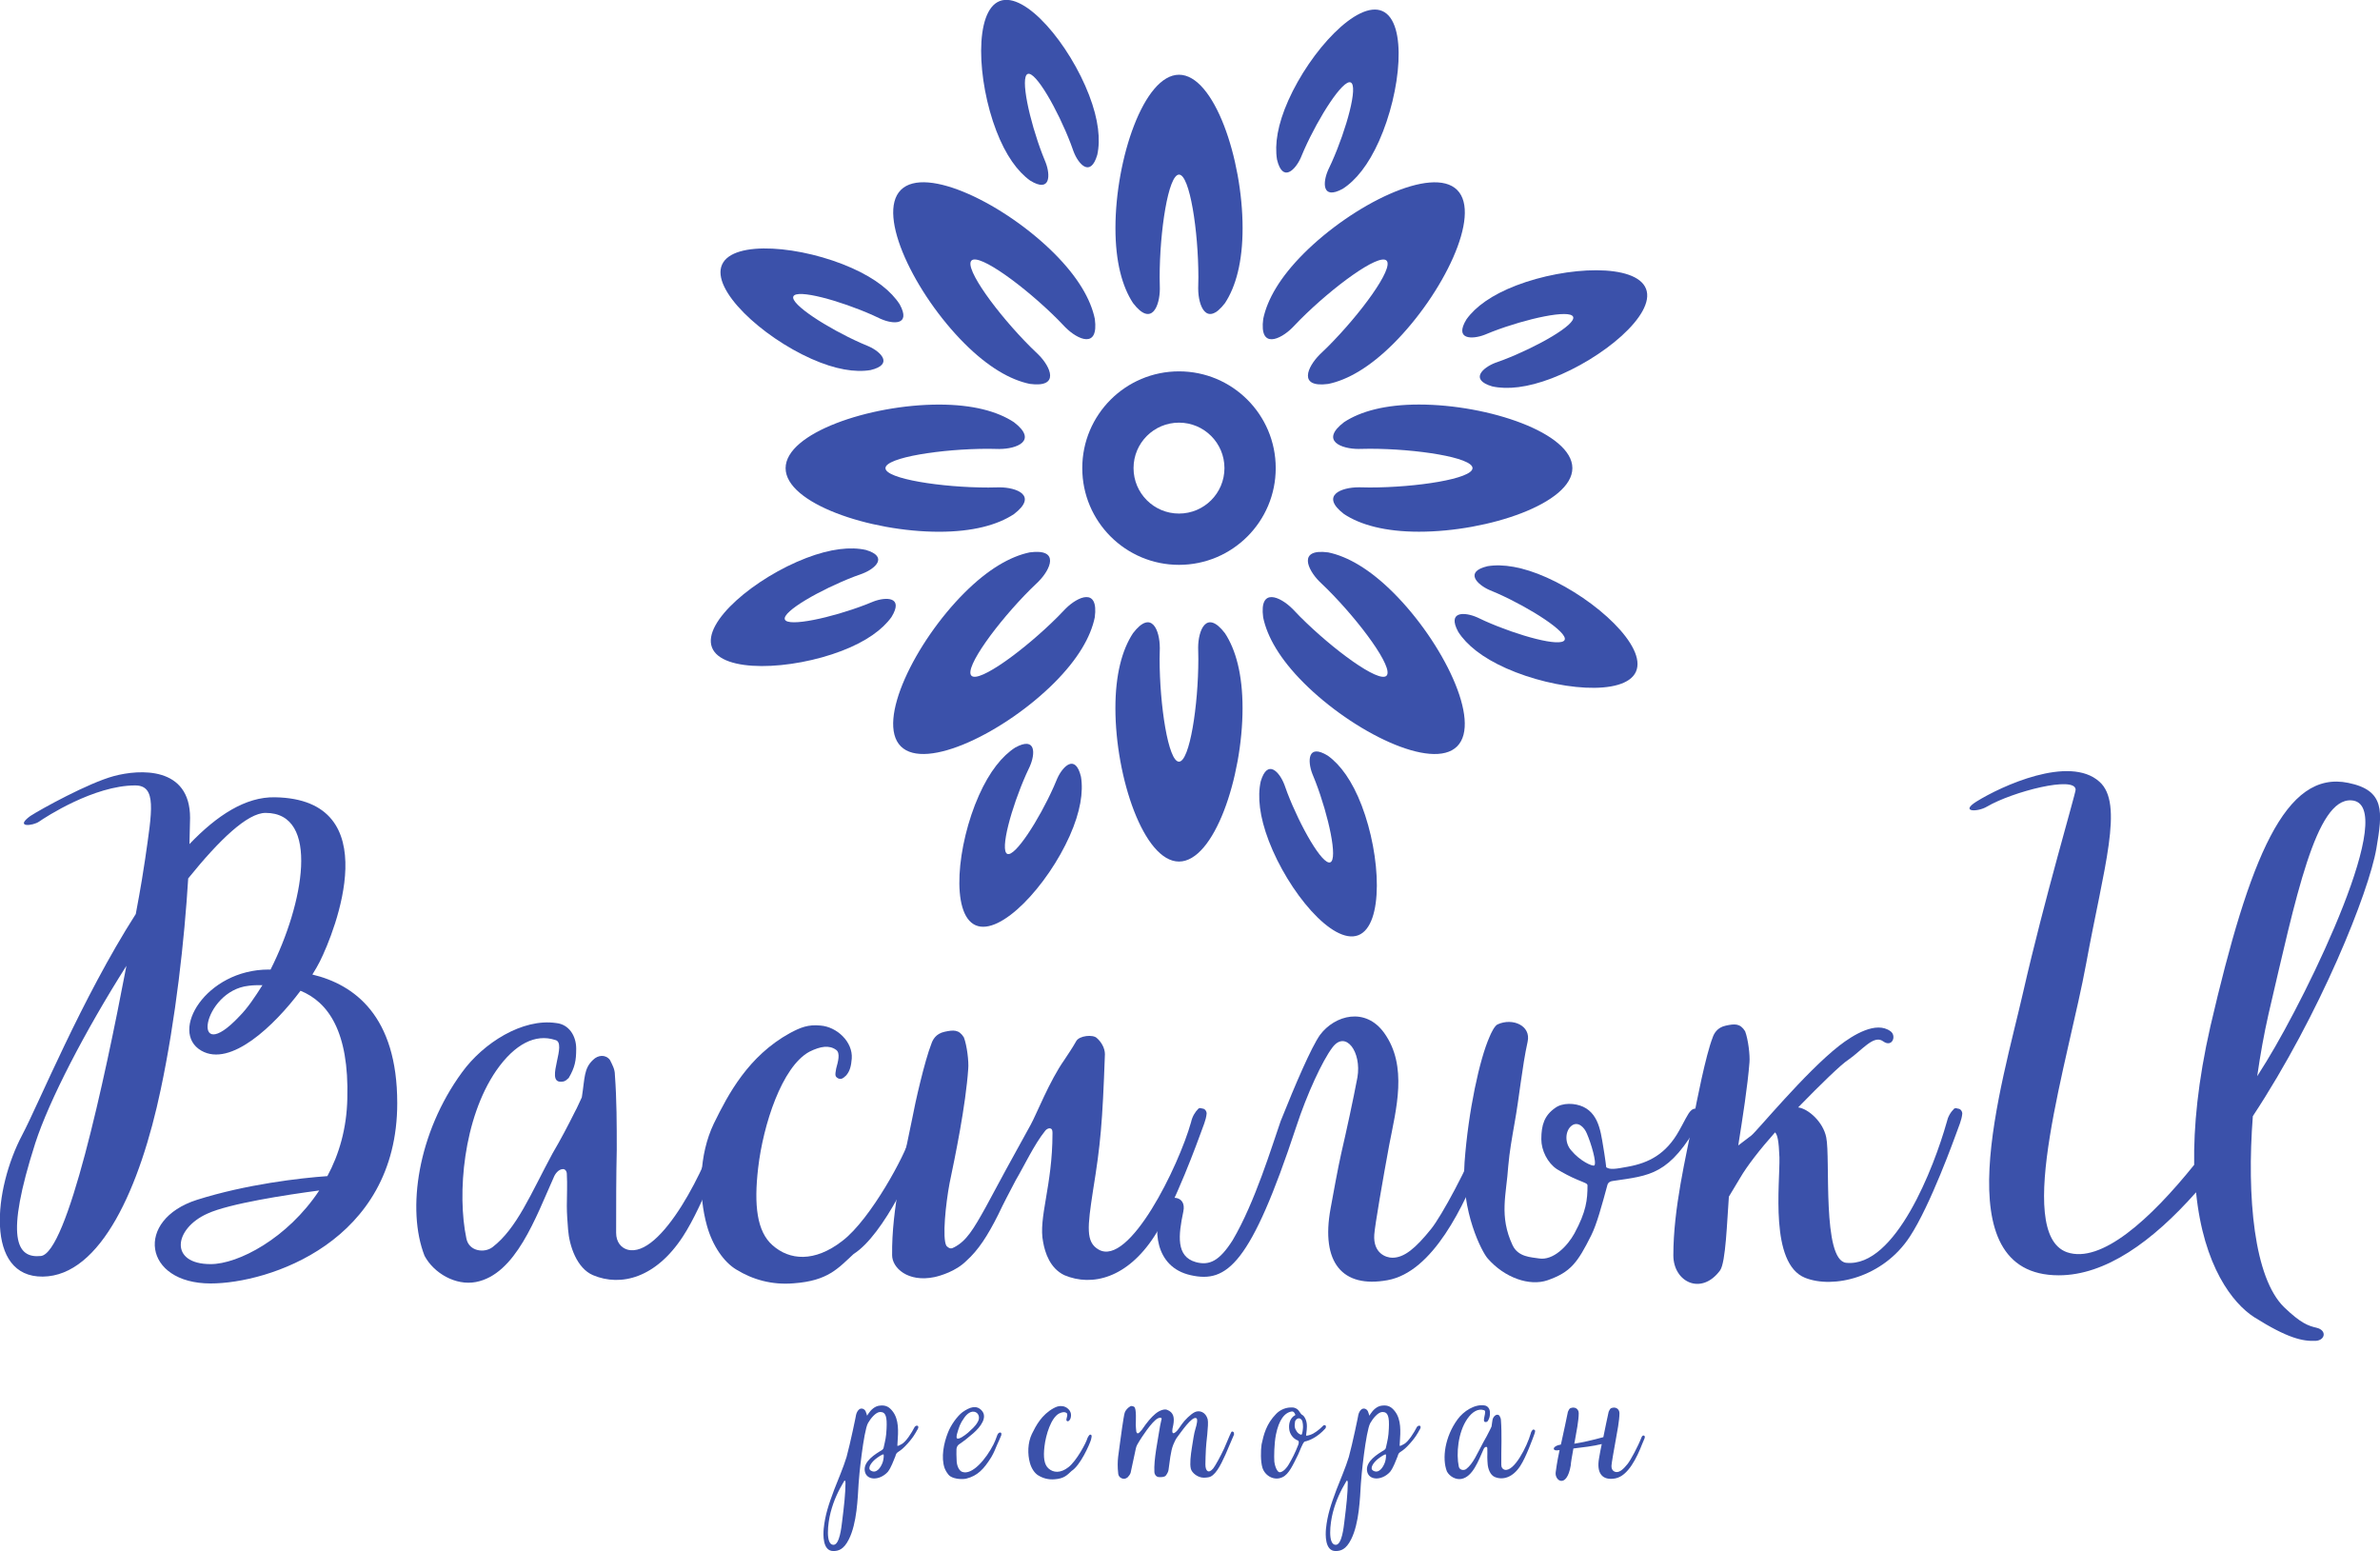 <?xml version="1.0" encoding="UTF-8" standalone="no"?>
<!-- Created with Inkscape (http://www.inkscape.org/) -->

<svg
   width="69.333mm"
   height="45.177mm"
   viewBox="0 0 69.333 45.177"
   version="1.1"
   id="svg1"
   xmlns:inkscape="http://www.inkscape.org/namespaces/inkscape"
   xmlns:sodipodi="http://sodipodi.sourceforge.net/DTD/sodipodi-0.dtd"
   xmlns="http://www.w3.org/2000/svg"
   xmlns:svg="http://www.w3.org/2000/svg">
  <sodipodi:namedview
     id="namedview1"
     pagecolor="#ffffff"
     bordercolor="#111111"
     borderopacity="1"
     inkscape:showpageshadow="0"
     inkscape:pageopacity="0"
     inkscape:pagecheckerboard="1"
     inkscape:deskcolor="#d1d1d1"
     inkscape:document-units="mm"
     inkscape:zoom="1"
     inkscape:cx="397"
     inkscape:cy="561.5"
     inkscape:window-width="1920"
     inkscape:window-height="1017"
     inkscape:window-x="1912"
     inkscape:window-y="-8"
     inkscape:window-maximized="1"
     inkscape:current-layer="layer1" />
  <defs
     id="defs1">
    <clipPath
       clipPathUnits="userSpaceOnUse"
       id="clipPath71">
      <path
         d="M 0,595.276 H 841.89 V 0 H 0 Z"
         transform="translate(-531.296,-287.461)"
         id="path71" />
    </clipPath>
    <clipPath
       clipPathUnits="userSpaceOnUse"
       id="clipPath73">
      <path
         d="M 0,595.276 H 841.89 V 0 H 0 Z"
         transform="translate(-546.587,-267.686)"
         id="path73" />
    </clipPath>
    <clipPath
       clipPathUnits="userSpaceOnUse"
       id="clipPath75">
      <path
         d="M 0,595.276 H 841.89 V 0 H 0 Z"
         transform="translate(-572.333,-266.553)"
         id="path75" />
    </clipPath>
    <clipPath
       clipPathUnits="userSpaceOnUse"
       id="clipPath77">
      <path
         d="M 0,595.276 H 841.89 V 0 H 0 Z"
         transform="translate(-597.667,-268.819)"
         id="path77" />
    </clipPath>
    <clipPath
       clipPathUnits="userSpaceOnUse"
       id="clipPath79">
      <path
         d="M 0,595.276 H 841.89 V 0 H 0 Z"
         transform="translate(-621.404,-271.6)"
         id="path79" />
    </clipPath>
    <clipPath
       clipPathUnits="userSpaceOnUse"
       id="clipPath81">
      <path
         d="M 0,595.276 H 841.89 V 0 H 0 Z"
         transform="translate(-642.567,-277.779)"
         id="path81" />
    </clipPath>
    <clipPath
       clipPathUnits="userSpaceOnUse"
       id="clipPath83">
      <path
         d="M 0,595.276 H 841.89 V 0 H 0 Z"
         transform="translate(-673.567,-279.427)"
         id="path83" />
    </clipPath>
    <clipPath
       clipPathUnits="userSpaceOnUse"
       id="clipPath85">
      <path
         d="M 0,595.276 H 841.89 V 0 H 0 Z"
         transform="translate(-697.924,-282.517)"
         id="path85" />
    </clipPath>
    <clipPath
       clipPathUnits="userSpaceOnUse"
       id="clipPath87">
      <path
         d="M 0,595.276 H 841.89 V 0 H 0 Z"
         transform="translate(-607.305,-347.537)"
         id="path87" />
    </clipPath>
    <clipPath
       clipPathUnits="userSpaceOnUse"
       id="clipPath89">
      <path
         d="M 0,595.276 H 841.89 V 0 H 0 Z"
         transform="translate(-610.47,-317.909)"
         id="path89" />
    </clipPath>
    <clipPath
       clipPathUnits="userSpaceOnUse"
       id="clipPath91">
      <path
         d="M 0,595.276 H 841.89 V 0 H 0 Z"
         transform="translate(-596.565,-339.679)"
         id="path91" />
    </clipPath>
    <clipPath
       clipPathUnits="userSpaceOnUse"
       id="clipPath93">
      <path
         d="M 0,595.276 H 841.89 V 0 H 0 Z"
         transform="translate(-621.211,-325.767)"
         id="path93" />
    </clipPath>
    <clipPath
       clipPathUnits="userSpaceOnUse"
       id="clipPath95">
      <path
         d="M 0,595.276 H 841.89 V 0 H 0 Z"
         transform="translate(-595.26,-336.515)"
         id="path95" />
    </clipPath>
    <clipPath
       clipPathUnits="userSpaceOnUse"
       id="clipPath97">
      <path
         d="M 0,595.276 H 841.89 V 0 H 0 Z"
         transform="translate(-622.516,-328.931)"
         id="path97" />
    </clipPath>
    <clipPath
       clipPathUnits="userSpaceOnUse"
       id="clipPath99">
      <path
         d="M 0,595.276 H 841.89 V 0 H 0 Z"
         transform="translate(-599.531,-321.129)"
         id="path99" />
    </clipPath>
    <clipPath
       clipPathUnits="userSpaceOnUse"
       id="clipPath101">
      <path
         d="M 0,595.276 H 841.89 V 0 H 0 Z"
         transform="translate(-618.243,-344.318)"
         id="path101" />
    </clipPath>
    <clipPath
       clipPathUnits="userSpaceOnUse"
       id="clipPath103">
      <path
         d="M 0,595.276 H 841.89 V 0 H 0 Z"
         transform="translate(-578.531,-341.749)"
         id="path103" />
    </clipPath>
    <clipPath
       clipPathUnits="userSpaceOnUse"
       id="clipPath105">
      <path
         d="M 0,595.276 H 841.89 V 0 H 0 Z"
         transform="translate(-639.243,-323.699)"
         id="path105" />
    </clipPath>
    <clipPath
       clipPathUnits="userSpaceOnUse"
       id="clipPath107">
      <path
         d="M 0,595.276 H 841.89 V 0 H 0 Z"
         transform="translate(-583.662,-321.715)"
         id="path107" />
    </clipPath>
    <clipPath
       clipPathUnits="userSpaceOnUse"
       id="clipPath109">
      <path
         d="M 0,595.276 H 841.89 V 0 H 0 Z"
         transform="translate(-634.112,-343.732)"
         id="path109" />
    </clipPath>
    <clipPath
       clipPathUnits="userSpaceOnUse"
       id="clipPath111">
      <path
         d="M 0,595.276 H 841.89 V 0 H 0 Z"
         transform="translate(-598.835,-307.103)"
         id="path111" />
    </clipPath>
    <clipPath
       clipPathUnits="userSpaceOnUse"
       id="clipPath113">
      <path
         d="M 0,595.276 H 841.89 V 0 H 0 Z"
         transform="translate(-618.94,-358.344)"
         id="path113" />
    </clipPath>
    <clipPath
       clipPathUnits="userSpaceOnUse"
       id="clipPath115">
      <path
         d="M 0,595.276 H 841.89 V 0 H 0 Z"
         transform="translate(-621.18,-308.981)"
         id="path115" />
    </clipPath>
    <clipPath
       clipPathUnits="userSpaceOnUse"
       id="clipPath117">
      <path
         d="M 0,595.276 H 841.89 V 0 H 0 Z"
         transform="translate(-596.596,-356.466)"
         id="path117" />
    </clipPath>
    <clipPath
       clipPathUnits="userSpaceOnUse"
       id="clipPath119">
      <path
         d="M 0,595.276 H 841.89 V 0 H 0 Z"
         transform="translate(-608.888,-328.972)"
         id="path119" />
    </clipPath>
    <clipPath
       clipPathUnits="userSpaceOnUse"
       id="clipPath121">
      <path
         d="M 0,595.276 H 841.89 V 0 H 0 Z"
         transform="translate(-584.42,-250.641)"
         id="path121" />
    </clipPath>
    <clipPath
       clipPathUnits="userSpaceOnUse"
       id="clipPath123">
      <path
         d="M 0,595.276 H 841.89 V 0 H 0 Z"
         transform="translate(-591.464,-253.081)"
         id="path123" />
    </clipPath>
    <clipPath
       clipPathUnits="userSpaceOnUse"
       id="clipPath125">
      <path
         d="M 0,595.276 H 841.89 V 0 H 0 Z"
         transform="translate(-597.266,-249.559)"
         id="path125" />
    </clipPath>
    <clipPath
       clipPathUnits="userSpaceOnUse"
       id="clipPath127">
      <path
         d="M 0,595.276 H 841.89 V 0 H 0 Z"
         transform="translate(-604.047,-249.383)"
         id="path127" />
    </clipPath>
    <clipPath
       clipPathUnits="userSpaceOnUse"
       id="clipPath129">
      <path
         d="M 0,595.276 H 841.89 V 0 H 0 Z"
         transform="translate(-619.13,-253.564)"
         id="path129" />
    </clipPath>
    <clipPath
       clipPathUnits="userSpaceOnUse"
       id="clipPath131">
      <path
         d="M 0,595.276 H 841.89 V 0 H 0 Z"
         transform="translate(-625.897,-250.641)"
         id="path131" />
    </clipPath>
    <clipPath
       clipPathUnits="userSpaceOnUse"
       id="clipPath133">
      <path
         d="M 0,595.276 H 841.89 V 0 H 0 Z"
         transform="translate(-631.011,-249.88)"
         id="path133" />
    </clipPath>
    <clipPath
       clipPathUnits="userSpaceOnUse"
       id="clipPath135">
      <path
         d="M 0,595.276 H 841.89 V 0 H 0 Z"
         transform="translate(-647.337,-252.628)"
         id="path135" />
    </clipPath>
  </defs>
  <g
     inkscape:label="Слой 1"
     inkscape:groupmode="layer"
     id="layer1"
     transform="translate(-70.115,-125.942)">
    <path
       id="path70"
       d="m 0,0 c 0.67,0.669 1.288,1.596 1.905,2.574 -0.411,0 -0.772,0 -1.133,-0.051 C -3.09,2.111 -4.068,-4.326 0,0 m 6.592,-14.368 c -2.73,-0.361 -7.415,-1.081 -9.218,-1.905 -2.781,-1.237 -3.193,-4.172 0.258,-4.172 2.265,0 6.334,2.111 8.96,6.077 M -9.321,4.171 c -3.399,-5.356 -6.386,-11.124 -7.519,-14.626 -2.523,-7.879 -1.545,-9.526 0.464,-9.32 2.163,0.257 5.201,14.213 7.055,23.946 m 22.35,-11.329 c 0,-11.485 -10.66,-14.883 -15.397,-14.883 -5.563,0 -6.283,5.252 -1.134,6.9 4.068,1.287 8.549,1.803 10.764,1.957 0.978,1.803 1.596,3.965 1.647,6.386 0.155,5.562 -1.596,7.982 -3.862,8.909 -2.163,-2.884 -5.768,-6.334 -8.188,-4.943 -2.678,1.545 0.361,6.694 5.562,6.694 h 0.154 c 2.73,5.408 4.12,12.926 -0.412,12.926 -1.493,0 -3.81,-2.214 -6.386,-5.407 -0.308,-5.047 -1.03,-11.587 -2.265,-17.406 -1.7,-8.086 -4.945,-15.399 -9.734,-15.45 -4.789,-0.052 -4.068,7.209 -1.699,11.69 1.339,2.523 4.893,11.226 9.372,18.23 0.412,2.163 0.67,3.811 0.773,4.533 0.567,3.965 0.978,6.076 -0.824,6.076 -3.399,0 -7.416,-2.626 -7.93,-2.987 -0.516,-0.36 -2.061,-0.515 -0.722,0.464 0.876,0.566 4.79,2.729 6.901,3.296 2.112,0.566 6.283,0.823 6.283,-3.451 l -0.051,-2.163 c 2.265,2.369 4.635,3.914 7.055,3.863 C 12.257,17.921 7.88,7.004 6.644,4.531 6.489,4.223 6.283,3.862 6.025,3.45 9.476,2.626 13.029,0.051 13.029,-7.158"
       style="fill:#3b51aa;fill-opacity:1;fill-rule:nonzero;stroke:none"
       transform="matrix(0.353,0,0,-0.353,77.088,155.546)"
       clip-path="url(#clipPath71)" />
    <path
       id="path72"
       d="m 0,0 c -1.494,3.811 -0.566,10.145 3.09,15.141 1.751,2.42 4.995,4.48 7.776,4.068 1.03,-0.104 1.648,-1.03 1.648,-2.111 0,-0.979 -0.103,-1.545 -0.618,-2.421 -0.309,-0.31 -0.463,-0.31 -0.669,-0.31 -1.289,0 0.618,3.245 -0.464,3.451 C 9.166,18.333 7.467,17.51 5.922,15.295 3.192,11.33 2.678,5.098 3.45,1.441 3.656,0.36 4.943,0.205 5.613,0.721 c 2.008,1.545 3.141,4.377 4.944,7.724 0.67,1.133 1.288,2.318 1.854,3.451 0.206,0.36 0.36,0.772 0.567,1.184 0.256,1.597 0.154,2.369 0.926,3.09 0.412,0.412 1.031,0.464 1.391,0 0.206,-0.412 0.412,-0.772 0.412,-1.236 0.154,-2.059 0.154,-4.12 0.154,-6.18 C 15.81,6.488 15.81,4.223 15.81,1.905 c 0,-0.772 0.412,-1.236 0.926,-1.39 2.782,-0.773 6.592,6.848 7.622,10.506 0.103,0.463 0.309,0.823 0.619,1.132 0.102,0.052 0.154,0.052 0.308,0 0.206,0 0.361,-0.206 0.361,-0.412 -0.051,-0.566 -0.309,-1.081 -0.463,-1.545 -0.155,-0.412 -2.163,-6.025 -3.863,-8.6 -2.215,-3.399 -5.098,-4.171 -7.416,-3.193 -1.339,0.567 -1.957,2.421 -2.059,3.759 -0.052,0.67 -0.104,1.34 -0.104,1.957 0,0.876 0.052,1.752 0,2.627 0,0.258 -0.154,0.412 -0.308,0.412 -0.412,0 -0.67,-0.464 -0.722,-0.566 C 9.166,3.141 7.519,-1.545 4.223,-2.163 2.574,-2.473 0.772,-1.442 0,0"
       style="fill:#3b51aa;fill-opacity:1;fill-rule:nonzero;stroke:none"
       transform="matrix(0.353,0,0,-0.353,82.483,162.522)"
       clip-path="url(#clipPath73)" />
    <path
       id="path74"
       d="m 0,0 c -1.029,0.617 -1.957,1.957 -2.42,3.604 -0.721,2.576 -0.67,5.871 0.566,8.447 1.185,2.42 2.833,5.56 6.284,7.467 0.875,0.462 1.493,0.72 2.523,0.617 1.339,-0.103 2.678,-1.338 2.574,-2.729 -0.05,-0.618 -0.154,-1.03 -0.463,-1.39 -0.309,-0.309 -0.463,-0.309 -0.618,-0.258 -0.309,0.154 -0.309,0.258 -0.206,0.824 0.155,0.566 0.361,1.287 0,1.545 C 7.674,18.539 6.953,18.436 6.025,17.973 3.76,16.736 2.215,11.947 1.803,8.394 1.442,5.304 1.7,3.141 2.987,2.008 4.378,0.771 6.437,0.566 8.755,2.369 c 2.369,1.802 5.253,7.261 5.511,8.394 0.308,0.669 0.72,1.39 1.132,0.978 0.258,-0.206 0.052,-0.772 -0.051,-1.339 C 14.884,8.857 12.205,2.883 9.682,1.287 8.395,0.103 7.57,-0.928 4.738,-1.133 2.936,-1.288 1.339,-0.824 0,0"
       style="fill:#3b51aa;fill-opacity:1;fill-rule:nonzero;stroke:none"
       transform="matrix(0.353,0,0,-0.353,91.565,162.922)"
       clip-path="url(#clipPath75)" />
    <path
       id="path76"
       d="m 0,0 c -0.411,2.008 0.772,4.635 0.772,8.961 0,0.154 0,0.36 -0.154,0.412 C 0.516,9.424 0.31,9.373 0.155,9.166 -0.721,8.085 -1.596,6.23 -2.266,5.098 -2.884,3.914 -3.192,3.348 -3.707,2.266 -4.583,0.515 -5.355,-0.67 -6.334,-1.545 -7.209,-2.42 -8.497,-2.781 -8.96,-2.885 c -2.215,-0.463 -3.502,0.774 -3.502,1.803 -0.052,3.863 1.029,8.086 1.648,11.227 0.257,1.39 1.03,4.79 1.596,6.232 0.103,0.309 0.361,0.823 1.081,0.978 0.722,0.155 1.185,0.206 1.597,-0.464 0.258,-0.669 0.412,-2.008 0.36,-2.575 -0.206,-3.039 -1.081,-7.261 -1.545,-9.475 -0.308,-1.648 -0.618,-4.532 -0.256,-5.15 0.256,-0.257 0.411,-0.257 0.669,-0.103 0.978,0.516 1.544,1.441 2.575,3.296 0.824,1.545 2.471,4.583 3.708,6.798 0.463,0.824 1.545,3.605 2.78,5.355 0.31,0.464 0.722,1.082 0.978,1.545 C 2.987,17.046 4.12,17.148 4.43,16.84 4.79,16.531 5.099,16.016 5.099,15.501 4.893,9.785 4.738,8.085 4.12,4.274 3.657,1.236 3.502,0 4.584,-0.618 c 2.523,-1.443 6.592,6.848 7.621,10.506 0.104,0.464 0.31,0.823 0.618,1.133 0.104,0.051 0.156,0.051 0.31,0 0.206,0 0.36,-0.207 0.36,-0.413 C 13.441,10.042 13.184,9.527 13.029,9.063 12.875,8.651 10.866,3.038 9.167,0.463 6.953,-2.936 4.068,-3.708 1.751,-2.729 0.567,-2.163 0.155,-0.875 0,0"
       style="fill:#3b51aa;fill-opacity:1;fill-rule:nonzero;stroke:none"
       transform="matrix(0.353,0,0,-0.353,100.503,162.122)"
       clip-path="url(#clipPath77)" />
    <path
       id="path78"
       d="m 0,0 c 0.206,1.133 0.618,3.398 0.876,4.531 0.463,2.009 0.978,4.377 1.339,6.283 0.36,2.112 -0.979,3.915 -2.06,2.472 -0.824,-1.081 -2.112,-3.862 -2.987,-6.54 -3.76,-11.381 -5.717,-12.926 -8.703,-12.257 -3.038,0.669 -3.142,3.966 -2.369,5.768 0.36,0.876 2.059,0.927 1.751,-0.515 -0.412,-1.957 -0.618,-3.708 1.03,-4.172 1.133,-0.308 1.957,0.104 3.038,1.803 1.855,3.142 3.244,7.776 3.966,9.836 1.235,3.09 2.523,6.077 3.244,7.107 1.236,1.648 3.76,2.317 5.305,0.155 C 6.386,11.741 5.407,8.188 4.841,5.252 4.326,2.472 3.657,-1.391 3.605,-2.164 3.502,-3.709 4.584,-4.068 5.099,-4.068 c 0.978,0 1.905,0.771 3.193,2.369 0.875,1.08 3.038,5.097 4.068,7.775 0.206,0.516 0.515,0.516 0.669,0.464 0.31,-0.103 0.31,-0.464 0.206,-0.772 C 13.029,5.201 12.823,4.84 12.566,4.171 11.021,0.205 8.446,-5.254 4.687,-5.923 0.979,-6.592 -0.823,-4.48 0,0"
       style="fill:#3b51aa;fill-opacity:1;fill-rule:nonzero;stroke:none"
       transform="matrix(0.353,0,0,-0.353,108.877,161.141)"
       clip-path="url(#clipPath79)" />
    <path
       id="path80"
       d="M 0,0 C -0.206,0.515 -0.721,1.029 -1.235,0.669 -1.802,0.258 -1.854,-0.773 -1.287,-1.391 -0.566,-2.266 0.464,-2.73 0.618,-2.627 0.824,-2.421 0.36,-0.824 0,0 m -8.188,-10.3 c -0.463,0.515 -2.214,3.863 -1.906,7.931 0.31,4.223 1.237,8.497 2.061,10.351 0.102,0.257 0.412,0.926 0.669,1.03 1.236,0.566 2.781,-0.104 2.472,-1.442 -0.463,-2.111 -0.67,-4.48 -1.082,-6.746 -0.206,-1.185 -0.412,-2.318 -0.514,-3.502 -0.155,-2.369 -0.773,-4.121 0.36,-6.541 0.464,-0.978 1.545,-0.978 2.163,-1.081 1.185,-0.206 2.369,1.03 2.936,2.06 0.978,1.803 1.081,2.781 1.081,3.965 0,0.155 -0.206,0.207 -0.824,0.464 -0.618,0.257 -1.185,0.567 -1.7,0.875 -0.772,0.515 -1.287,1.545 -1.287,2.472 0,1.185 0.257,1.957 1.133,2.575 0.618,0.463 1.647,0.412 2.317,0.103 1.442,-0.669 1.494,-2.472 1.751,-3.862 0.052,-0.258 0.155,-1.133 0.155,-1.133 0.309,-0.206 0.72,-0.155 1.802,0.051 1.7,0.309 3.142,1.031 4.223,2.988 0.36,0.617 0.721,1.441 0.979,1.647 0.206,0.206 0.514,0.206 0.67,0 C 9.476,1.854 9.476,1.647 9.476,1.493 9.527,1.338 9.373,1.133 9.321,1.029 6.798,-3.451 5.253,-3.451 2.111,-3.914 1.751,-3.966 1.7,-4.223 1.7,-4.223 1.236,-5.923 0.824,-7.468 0.36,-8.395 c -1.132,-2.265 -1.699,-3.039 -3.604,-3.708 -1.493,-0.514 -3.554,0.207 -4.944,1.803"
       style="fill:#3b51aa;fill-opacity:1;fill-rule:nonzero;stroke:none"
       transform="matrix(0.353,0,0,-0.353,116.343,158.961)"
       clip-path="url(#clipPath81)" />
    <path
       id="path82"
       d="m 0,0 c -0.052,-0.566 -0.31,-1.081 -0.464,-1.545 -0.154,-0.412 -2.163,-6.025 -3.862,-8.601 -2.215,-3.398 -6.334,-4.325 -8.652,-3.398 -2.935,1.185 -2.06,7.776 -2.111,9.94 -0.052,1.338 -0.155,1.853 -0.361,2.059 -1.236,-1.39 -2.318,-2.78 -2.884,-3.759 l -0.927,-1.545 c -0.154,-2.06 -0.258,-5.408 -0.72,-6.077 -1.545,-2.112 -3.863,-0.978 -3.863,1.236 0,3.863 1.03,8.086 1.648,11.226 0.258,1.391 1.03,5.305 1.596,6.746 0.103,0.31 0.361,0.824 1.081,0.979 0.722,0.155 1.185,0.207 1.597,-0.463 0.258,-0.67 0.412,-2.008 0.36,-2.574 -0.154,-1.957 -0.566,-4.584 -0.926,-6.85 0.258,0.205 0.618,0.463 1.081,0.824 0.464,0.36 4.429,5.201 7.261,7.415 1.133,0.876 3.039,2.06 4.223,1.185 C -5.407,6.437 -5.769,5.407 -6.541,5.974 -7.313,6.54 -8.292,5.202 -9.425,4.429 -9.991,4.068 -11.69,2.421 -13.544,0.515 c 0.823,-0.103 2.06,-1.184 2.317,-2.472 0.361,-1.699 -0.361,-10.146 1.648,-10.351 4.068,-0.412 7.262,7.93 8.291,11.587 0.103,0.464 0.309,0.824 0.618,1.133 0.104,0.052 0.154,0.052 0.31,0 C -0.155,0.412 0,0.206 0,0"
       style="fill:#3b51aa;fill-opacity:1;fill-rule:nonzero;stroke:none"
       transform="matrix(0.353,0,0,-0.353,127.279,158.38)"
       clip-path="url(#clipPath83)" />
    <path
       id="path84"
       d="M 0,0 0.772,1.236 C 4.274,6.952 11.793,22.505 7.776,22.763 4.841,22.968 3.192,14.78 0.927,5.099 0.566,3.502 0.257,1.803 0,0 m -0.361,-3.296 c -0.515,-6.695 0.103,-13.338 2.575,-15.758 1.39,-1.34 2.009,-1.545 2.678,-1.7 0.876,-0.206 0.721,-1.03 -0.051,-1.081 -1.082,-0.052 -2.318,0.206 -5.099,1.957 -1.751,1.133 -4.172,4.171 -4.789,10.299 -3.605,-4.068 -7.468,-6.849 -11.33,-6.849 -9.579,0 -4.686,15.707 -2.935,23.38 1.75,7.674 4.326,16.377 4.326,16.686 0,1.184 -5.201,-0.155 -7.313,-1.39 -0.772,-0.464 -2.266,-0.464 -0.876,0.412 2.061,1.287 7.674,3.862 10.146,1.648 2.059,-1.803 0.36,-7.107 -1.082,-14.987 -1.442,-7.879 -6.026,-22.247 -1.596,-23.843 2.832,-0.979 6.9,2.729 10.505,7.21 -0.051,3.141 0.309,6.901 1.34,11.432 3.244,13.956 6.179,21.166 11.381,20.085 3.038,-0.619 2.832,-2.37 2.317,-5.408 C 9.218,15.192 5.201,5.149 -0.361,-3.296"
       style="fill:#3b51aa;fill-opacity:1;fill-rule:nonzero;stroke:none"
       transform="matrix(0.353,0,0,-0.353,135.871,157.29)"
       clip-path="url(#clipPath85)" />
    <path
       id="path86"
       d="m 0,0 c -0.011,0.296 -0.016,0.608 -0.016,0.934 0,3.836 0.716,8.482 1.599,8.483 0.883,0 1.598,-4.647 1.598,-8.483 0,-0.329 -0.007,-0.637 -0.017,-0.935 L 3.166,0 c 0,-1.37 0.658,-3.21 2.209,-1.186 0.9,1.367 1.454,3.407 1.454,6.185 0,5.724 -2.349,12.659 -5.246,12.659 -2.898,0 -5.247,-6.935 -5.247,-12.659 0,-2.775 0.553,-4.814 1.451,-6.181 C -0.659,-3.214 0,-1.372 0,0"
       style="fill:#3b51aa;fill-opacity:1;fill-rule:nonzero;stroke:none"
       transform="matrix(0.353,0,0,-0.353,103.903,134.352)"
       clip-path="url(#clipPath87)" />
    <path
       id="path88"
       d="m 0,0 c 0.011,-0.296 0.016,-0.607 0.016,-0.934 0,-3.835 -0.716,-8.481 -1.598,-8.482 h -10e-4 c -0.883,0 -1.598,4.647 -1.598,8.482 0,0.329 0.007,0.637 0.018,0.935 L -3.166,0 c 0,1.371 -0.658,3.211 -2.209,1.187 -0.9,-1.367 -1.454,-3.407 -1.454,-6.185 0,-5.725 2.349,-12.66 5.247,-12.66 2.897,0 5.246,6.935 5.246,12.66 0,2.775 -0.553,4.813 -1.451,6.18 C 0.659,3.214 0,1.372 0,0"
       style="fill:#3b51aa;fill-opacity:1;fill-rule:nonzero;stroke:none"
       transform="matrix(0.353,0,0,-0.353,105.019,144.804)"
       clip-path="url(#clipPath89)" />
    <path
       id="path90"
       d="M 0,0 C 2.535,-0.339 1.698,1.43 0.729,2.4 0.512,2.602 0.288,2.819 0.058,3.05 -2.654,5.762 -5.435,9.553 -4.811,10.178 -4.187,10.802 -0.396,8.022 2.317,5.31 2.55,5.077 2.763,4.854 2.967,4.636 L 2.968,4.639 C 3.937,3.67 5.703,2.833 5.368,5.362 5.038,6.965 3.987,8.799 2.023,10.763 -2.025,14.812 -8.59,18.054 -10.639,16.005 -12.688,13.956 -9.444,7.392 -5.396,3.344 -3.435,1.382 -1.603,0.331 0,0"
       style="fill:#3b51aa;fill-opacity:1;fill-rule:nonzero;stroke:none"
       transform="matrix(0.353,0,0,-0.353,100.114,137.124)"
       clip-path="url(#clipPath91)" />
    <path
       id="path92"
       d="m 0,0 c -2.536,0.338 -1.699,-1.43 -0.729,-2.4 0.216,-0.203 0.44,-0.419 0.67,-0.649 2.713,-2.713 5.493,-6.504 4.869,-7.129 -0.624,-0.624 -4.415,2.156 -7.128,4.868 -0.233,0.233 -0.446,0.456 -0.649,0.674 l -10e-4,-0.003 c -0.97,0.969 -2.736,1.806 -2.401,-0.723 0.33,-1.603 1.381,-3.437 3.345,-5.401 4.048,-4.048 10.613,-7.291 12.662,-5.242 2.049,2.049 -1.195,8.613 -5.242,12.661 C 3.434,-1.381 1.601,-0.331 0,0"
       style="fill:#3b51aa;fill-opacity:1;fill-rule:nonzero;stroke:none"
       transform="matrix(0.353,0,0,-0.353,108.808,142.032)"
       clip-path="url(#clipPath93)" />
    <path
       id="path94"
       d="m 0,0 c -1.367,0.9 -3.407,1.455 -6.186,1.455 -5.724,0 -12.659,-2.35 -12.659,-5.247 0,-2.898 6.935,-5.247 12.659,-5.247 2.776,0 4.815,0.553 6.181,1.452 2.032,1.553 0.19,2.212 -1.182,2.212 -0.296,-0.01 -0.607,-0.015 -0.934,-0.015 -3.835,0 -8.482,0.716 -8.483,1.598 v 0 c 0,0.883 4.647,1.598 8.483,1.598 0.329,0 0.637,-0.007 0.935,-0.017 l -0.001,0.003 C 0.184,-2.208 2.024,-1.551 0,0"
       style="fill:#3b51aa;fill-opacity:1;fill-rule:nonzero;stroke:none"
       transform="matrix(0.353,0,0,-0.353,99.653,138.24)"
       clip-path="url(#clipPath95)" />
    <path
       id="path96"
       d="m 0,0 c 1.366,-0.901 3.406,-1.455 6.184,-1.455 5.725,0 12.66,2.349 12.66,5.247 0,2.897 -6.935,5.247 -12.66,5.247 -2.775,0 -4.813,-0.554 -6.18,-1.452 -2.032,-1.553 -0.19,-2.212 1.182,-2.212 0.296,0.01 0.607,0.015 0.933,0.015 3.836,0 8.483,-0.716 8.484,-1.598 v 0 C 10.603,2.909 5.956,2.194 2.12,2.194 1.791,2.194 1.482,2.201 1.185,2.211 L 1.186,2.208 C -0.185,2.208 -2.025,1.551 0,0"
       style="fill:#3b51aa;fill-opacity:1;fill-rule:nonzero;stroke:none"
       transform="matrix(0.353,0,0,-0.353,109.269,140.916)"
       clip-path="url(#clipPath97)" />
    <path
       id="path98"
       d="m 0,0 c -0.202,-0.217 -0.419,-0.44 -0.649,-0.671 -2.713,-2.712 -6.504,-5.491 -7.128,-4.868 h -10e-4 c -0.624,0.624 2.156,4.416 4.868,7.128 0.232,0.233 0.455,0.446 0.674,0.649 L -2.239,2.239 C -1.27,3.208 -0.434,4.975 -2.962,4.64 -4.564,4.31 -6.399,3.259 -8.363,1.295 c -4.049,-4.048 -7.291,-10.612 -5.242,-12.661 2.048,-2.05 8.613,1.194 12.662,5.241 1.962,1.962 3.012,3.795 3.342,5.396 C 2.738,1.807 0.97,0.97 0,0"
       style="fill:#3b51aa;fill-opacity:1;fill-rule:nonzero;stroke:none"
       transform="matrix(0.353,0,0,-0.353,101.16,143.669)"
       clip-path="url(#clipPath99)" />
    <path
       id="path100"
       d="M 0,0 C 0.202,0.217 0.419,0.44 0.649,0.671 3.362,3.384 7.153,6.163 7.777,5.539 H 7.778 C 8.402,4.915 5.622,1.124 2.909,-1.589 2.678,-1.821 2.455,-2.034 2.236,-2.238 l 0.003,-10e-4 c -0.968,-0.969 -1.805,-2.736 0.723,-2.4 1.603,0.329 3.437,1.38 5.401,3.344 4.048,4.048 7.291,10.613 5.242,12.662 C 11.557,13.416 4.992,10.173 0.943,6.125 -1.019,4.163 -2.069,2.331 -2.4,0.729 -2.738,-1.807 -0.97,-0.97 0,0"
       style="fill:#3b51aa;fill-opacity:1;fill-rule:nonzero;stroke:none"
       transform="matrix(0.353,0,0,-0.353,107.762,135.488)"
       clip-path="url(#clipPath101)" />
    <path
       id="path102"
       d="M 0,0 C 1.982,-0.883 3.614,-1.136 4.876,-0.929 6.821,-0.465 5.715,0.591 4.735,1.027 4.521,1.114 4.296,1.209 4.063,1.313 1.324,2.533 -1.768,4.521 -1.487,5.152 v 0 C -1.207,5.783 2.34,4.816 5.08,3.596 5.314,3.492 5.532,3.389 5.742,3.286 V 3.289 C 6.721,2.853 8.245,2.737 7.292,4.489 6.603,5.566 5.32,6.611 3.337,7.494 -0.752,9.315 -6.452,9.843 -7.374,7.773 -8.296,5.703 -4.089,1.82 0,0"
       style="fill:#3b51aa;fill-opacity:1;fill-rule:nonzero;stroke:none"
       transform="matrix(0.353,0,0,-0.353,93.752,136.394)"
       clip-path="url(#clipPath103)" />
    <path
       id="path104"
       d="m 0,0 c -1.981,0.882 -3.613,1.135 -4.876,0.928 -1.945,-0.463 -0.839,-1.519 0.141,-1.956 0.214,-0.087 0.439,-0.181 0.673,-0.285 2.738,-1.22 5.83,-3.209 5.55,-3.84 -0.281,-0.631 -3.828,0.336 -6.567,1.556 -0.235,0.105 -0.453,0.208 -0.663,0.31 v -0.002 c -0.979,0.435 -2.502,0.551 -1.55,-1.201 0.69,-1.077 1.972,-2.122 3.955,-3.005 4.089,-1.82 9.79,-2.348 10.711,-0.278 C 8.296,-5.704 4.09,-1.821 0,0"
       style="fill:#3b51aa;fill-opacity:1;fill-rule:nonzero;stroke:none"
       transform="matrix(0.353,0,0,-0.353,115.17,142.762)"
       clip-path="url(#clipPath105)" />
    <path
       id="path106"
       d="m 0,0 c -0.213,-0.09 -0.438,-0.181 -0.677,-0.272 -2.8,-1.075 -6.391,-1.854 -6.639,-1.211 v 0.001 c -0.247,0.644 2.944,2.468 5.743,3.543 0.24,0.092 0.468,0.173 0.687,0.249 l -0.001,0.002 c 1,0.383 2.159,1.379 0.247,1.944 -1.25,0.274 -2.894,0.107 -4.922,-0.672 -4.178,-1.604 -8.583,-5.261 -7.77,-7.376 0.811,-2.115 6.532,-1.886 10.71,-0.282 2.026,0.777 3.358,1.752 4.104,2.79 C 2.531,0.42 1.002,0.384 0,0"
       style="fill:#3b51aa;fill-opacity:1;fill-rule:nonzero;stroke:none"
       transform="matrix(0.353,0,0,-0.353,95.562,143.462)"
       clip-path="url(#clipPath107)" />
    <path
       id="path108"
       d="M 0,0 C 0.213,0.09 0.439,0.182 0.677,0.273 3.478,1.348 7.069,2.127 7.317,1.483 7.564,0.839 4.373,-0.986 1.573,-2.061 1.333,-2.152 1.106,-2.233 0.886,-2.31 l 0.001,-10e-4 c -1,-0.384 -2.159,-1.38 -0.247,-1.944 1.25,-0.275 2.894,-0.107 4.922,0.671 4.178,1.604 8.583,5.261 7.771,7.376 C 12.521,5.908 6.801,5.679 2.622,4.075 0.597,3.297 -0.736,2.323 -1.483,1.284 -2.53,-0.42 -1.001,-0.384 0,0"
       style="fill:#3b51aa;fill-opacity:1;fill-rule:nonzero;stroke:none"
       transform="matrix(0.353,0,0,-0.353,113.36,135.695)"
       clip-path="url(#clipPath109)" />
    <path
       id="path110"
       d="m 0,0 c -0.087,-0.215 -0.183,-0.439 -0.286,-0.672 -1.22,-2.74 -3.208,-5.831 -3.839,-5.551 -0.631,0.281 0.336,3.827 1.556,6.567 0.104,0.235 0.208,0.453 0.309,0.663 h -0.002 c 0.436,0.979 0.551,2.502 -1.2,1.55 -1.078,-0.69 -2.123,-1.972 -3.006,-3.955 -1.82,-4.09 -2.348,-9.79 -0.278,-10.711 2.069,-0.922 5.953,3.285 7.773,7.374 0.882,1.982 1.136,3.613 0.929,4.876 C 1.492,2.086 0.437,0.98 0,0"
       style="fill:#3b51aa;fill-opacity:1;fill-rule:nonzero;stroke:none"
       transform="matrix(0.353,0,0,-0.353,100.915,148.617)"
       clip-path="url(#clipPath111)" />
    <path
       id="path112"
       d="M 0,0 C 0.088,0.215 0.183,0.439 0.286,0.672 1.507,3.412 3.495,6.503 4.126,6.223 4.756,5.942 3.789,2.395 2.569,-0.344 2.465,-0.58 2.362,-0.797 2.26,-1.007 h 0.002 c -0.436,-0.979 -0.551,-2.502 1.2,-1.55 1.078,0.69 2.123,1.972 3.006,3.955 1.821,4.09 2.348,9.79 0.278,10.711 C 4.677,13.031 0.794,8.825 -1.026,4.735 -1.909,2.753 -2.163,1.122 -1.956,-0.141 -1.492,-2.086 -0.436,-0.979 0,0"
       style="fill:#3b51aa;fill-opacity:1;fill-rule:nonzero;stroke:none"
       transform="matrix(0.353,0,0,-0.353,108.007,130.54)"
       clip-path="url(#clipPath113)" />
    <path
       id="path114"
       d="m 0,0 c -1.704,1.048 -1.668,-0.481 -1.284,-1.482 0.091,-0.214 0.181,-0.439 0.273,-0.678 1.074,-2.799 1.855,-6.391 1.21,-6.639 -0.643,-0.247 -2.469,2.944 -3.544,5.743 -0.092,0.24 -0.173,0.467 -0.249,0.688 L -3.595,-2.37 c -0.384,1.001 -1.38,2.16 -1.945,0.247 -0.274,-1.249 -0.106,-2.894 0.672,-4.921 1.604,-4.179 5.262,-8.583 7.377,-7.771 2.115,0.812 1.886,6.532 0.282,10.711 C 2.014,-2.079 1.039,-0.746 0,0"
       style="fill:#3b51aa;fill-opacity:1;fill-rule:nonzero;stroke:none"
       transform="matrix(0.353,0,0,-0.353,108.797,147.954)"
       clip-path="url(#clipPath115)" />
    <path
       id="path116"
       d="M 0,0 C 1.703,-1.048 1.668,0.481 1.283,1.482 1.192,1.696 1.102,1.922 1.011,2.16 -0.064,4.96 -0.844,8.552 -0.2,8.8 V 8.799 C 0.444,9.047 2.27,5.855 3.344,3.056 3.436,2.815 3.517,2.589 3.594,2.368 V 2.37 C 3.979,1.369 4.975,0.211 5.539,2.123 5.813,3.373 5.646,5.017 4.867,7.044 3.264,11.223 -0.395,15.627 -2.509,14.815 -4.624,14.003 -4.396,8.283 -2.792,4.104 -2.014,2.08 -1.04,0.746 0,0"
       style="fill:#3b51aa;fill-opacity:1;fill-rule:nonzero;stroke:none"
       transform="matrix(0.353,0,0,-0.353,100.125,131.202)"
       clip-path="url(#clipPath117)" />
    <path
       id="path118"
       d="m 0,0 c -2.072,0 -3.751,1.679 -3.751,3.751 0,2.071 1.679,3.751 3.751,3.751 2.071,0 3.751,-1.68 3.751,-3.751 C 3.751,1.679 2.071,0 0,0 m 0,11.734 c -4.409,0 -7.983,-3.574 -7.983,-7.983 0,-4.409 3.574,-7.983 7.983,-7.983 4.408,0 7.982,3.574 7.982,7.983 0,4.409 -3.574,7.983 -7.982,7.983"
       style="fill:#3b51aa;fill-opacity:1;fill-rule:nonzero;stroke:none"
       transform="matrix(0.353,0,0,-0.353,104.461,140.901)"
       clip-path="url(#clipPath119)" />
    <path
       id="path120"
       d="M 0,0 C 0.088,0.248 0.103,0.613 0.073,0.643 0.015,0.701 -0.38,0.437 -0.614,0.248 -0.979,-0.059 -1.271,-0.512 -0.979,-0.687 -0.526,-0.965 -0.161,-0.454 0,0 m -3.348,-4.883 c 0.161,1.272 0.279,2.354 0.279,3.201 0,0.059 -0.015,0.118 -0.044,0.176 l -0.059,-0.029 c -0.497,-0.834 -0.862,-1.594 -1.126,-2.603 -0.233,-0.891 -0.438,-2.674 0.235,-2.674 0.511,0 0.657,1.46 0.715,1.929 m -1.52,-0.599 c 0.117,1.14 0.41,2.002 0.863,3.215 0.307,0.804 0.76,1.828 1.023,2.704 0.293,1.053 0.804,3.509 0.775,3.436 0.044,0.205 0.131,0.395 0.292,0.512 0.205,0.117 0.424,0 0.512,-0.19 0.029,-0.058 0.117,-0.351 0.117,-0.351 l 0.101,0.16 C -0.994,4.297 -0.658,4.648 -0.22,4.678 0.277,4.735 0.556,4.545 0.818,4.209 1.359,3.522 1.286,2.514 1.228,1.666 1.213,1.52 1.213,1.359 1.213,1.359 1.242,1.33 1.403,1.402 1.579,1.505 1.944,1.709 2.427,2.499 2.602,2.85 2.646,2.981 2.807,3.055 2.88,3.011 3.012,2.952 2.895,2.703 2.836,2.645 2.748,2.484 2.515,2.002 1.842,1.314 1.579,1.037 1.33,0.891 1.228,0.818 1.126,0.76 1.067,0.584 1.053,0.511 0.877,0.102 0.716,-0.41 0.424,-0.79 -0.277,-1.551 -1.359,-1.506 -1.477,-0.717 -1.608,0.072 -0.6,0.687 -0.059,1.008 0,1.066 0.059,1.11 0.073,1.184 0.22,1.842 0.292,2.09 0.321,2.791 0.365,3.742 0.263,4.15 -0.205,4.15 c -0.365,0 -0.804,-0.554 -1.008,-0.92 -0.366,-0.658 -0.761,-4.532 -0.775,-5 -0.074,-1.183 -0.132,-3.259 -0.804,-4.589 -0.424,-0.848 -0.862,-0.965 -1.286,-0.965 -0.892,0 -0.834,1.374 -0.79,1.842"
       style="fill:#3b51aa;fill-opacity:1;fill-rule:nonzero;stroke:none"
       transform="matrix(0.353,0,0,-0.353,95.829,168.535)"
       clip-path="url(#clipPath121)" />
    <path
       id="path122"
       d="M 0,0 C 0.307,0.292 0.599,0.512 0.804,0.892 0.993,1.198 0.906,1.55 0.657,1.681 0.263,1.886 -0.132,1.506 -0.322,1.214 -0.644,0.774 -0.746,0.453 -0.893,-0.059 -0.921,-0.132 -0.979,-0.424 -0.906,-0.468 -0.746,-0.569 -0.293,-0.249 0,0 m -1.462,-3.596 c -0.205,0.132 -0.394,0.482 -0.468,0.673 -0.307,0.877 -0.073,2.061 0.278,2.938 0.249,0.642 0.774,1.359 1.199,1.681 0.599,0.424 1.14,0.599 1.563,0.16 0.556,-0.57 -0.088,-1.388 -0.672,-1.9 -0.366,-0.321 -0.804,-0.672 -1.184,-0.921 -0.132,-0.102 -0.19,-0.233 -0.204,-0.394 0,-0.292 -0.015,-0.541 0.014,-0.936 0,-0.321 0.146,-0.819 0.454,-0.935 0.833,-0.308 1.987,1.081 2.586,2.265 0.22,0.424 0.292,0.804 0.395,0.906 C 2.631,0.073 2.719,0 2.733,-0.015 2.763,-0.059 2.763,-0.132 2.748,-0.204 2.66,-0.453 2.558,-0.628 2.396,-1.009 2.28,-1.286 2.134,-1.667 1.914,-2.032 1.301,-3.011 0.789,-3.552 -0.132,-3.786 c -0.278,-0.072 -0.95,-0.059 -1.33,0.19"
       style="fill:#3b51aa;fill-opacity:1;fill-rule:nonzero;stroke:none"
       transform="matrix(0.353,0,0,-0.353,98.314,167.674)"
       clip-path="url(#clipPath123)" />
    <path
       id="path124"
       d="M 0,0 C -0.292,0.175 -0.556,0.555 -0.687,1.023 -0.892,1.754 -0.877,2.689 -0.526,3.42 -0.189,4.107 0.278,4.999 1.258,5.54 1.506,5.672 1.682,5.744 1.974,5.715 2.354,5.686 2.733,5.335 2.704,4.94 2.69,4.766 2.661,4.648 2.573,4.546 2.485,4.458 2.441,4.458 2.397,4.473 2.31,4.517 2.31,4.546 2.339,4.707 c 0.044,0.16 0.102,0.365 0,0.438 C 2.179,5.262 1.974,5.232 1.711,5.102 1.067,4.75 0.629,3.391 0.512,2.383 0.409,1.506 0.482,0.891 0.848,0.57 1.243,0.219 1.827,0.16 2.485,0.672 3.158,1.184 3.977,2.733 4.05,3.055 4.137,3.244 4.254,3.449 4.371,3.332 4.444,3.273 4.386,3.113 4.356,2.953 4.225,2.514 3.465,0.818 2.748,0.365 2.383,0.029 2.149,-0.264 1.345,-0.322 0.833,-0.365 0.38,-0.234 0,0"
       style="fill:#3b51aa;fill-opacity:1;fill-rule:nonzero;stroke:none"
       transform="matrix(0.353,0,0,-0.353,100.361,168.917)"
       clip-path="url(#clipPath125)" />
    <path
       id="path126"
       d="m 0,0 c -0.103,0.073 -0.161,0.189 -0.176,0.307 -0.132,1.155 0.059,1.711 0.161,2.66 C 0,3.1 0.263,5.043 0.351,5.32 0.424,5.569 0.628,5.773 0.848,5.891 0.906,5.92 1.081,5.877 1.14,5.832 1.345,5.687 1.271,4.619 1.271,4.342 1.271,4.151 1.301,3.977 1.315,3.786 1.389,3.582 1.461,3.566 1.769,3.932 2.207,4.575 2.558,4.984 2.894,5.262 3.26,5.569 3.669,5.672 3.858,5.584 4.399,5.379 4.473,4.941 4.37,4.355 4.341,4.21 4.238,3.845 4.312,3.698 4.385,3.566 4.59,3.771 4.678,3.859 4.823,4.02 4.94,4.225 5.072,4.4 5.306,4.736 5.788,5.219 6.139,5.395 6.534,5.584 7.045,5.395 7.206,4.809 7.309,4.355 7.06,2.748 7.06,2.368 7.03,1.93 7.03,1.506 7.017,1.082 c 0,-0.585 0.277,-0.775 0.642,-0.336 0.176,0.219 0.6,0.993 0.906,1.651 0.118,0.249 0.454,1.097 0.585,1.345 0.044,0.073 0.132,0.073 0.191,0 C 9.37,3.728 9.37,3.698 9.37,3.669 9.37,3.61 9.398,3.582 9.37,3.523 9.282,3.304 8.771,2.105 8.683,1.915 8.244,0.936 7.791,0.073 7.235,0.015 7.133,0 7.03,-0.015 6.885,-0.015 6.388,-0.015 5.905,0.38 5.817,0.717 5.715,1.125 5.803,1.842 5.905,2.484 5.979,2.938 6.081,3.684 6.197,4.02 6.314,4.385 6.402,4.824 6.271,4.896 5.905,5.087 4.999,3.728 4.663,3.289 4.561,3.157 4.443,2.88 4.37,2.719 4.137,2.148 4.078,1.315 3.976,0.643 3.961,0.482 3.858,0.307 3.771,0.189 3.684,0.015 3.245,0.015 3.113,0.044 2.894,0.103 2.807,0.322 2.807,0.453 2.748,1.491 3.099,3.1 3.274,4.239 3.303,4.43 3.361,4.604 3.391,4.78 3.449,4.896 3.347,5 3.099,4.883 2.602,4.648 1.695,3.216 1.578,3.025 1.446,2.807 1.315,2.617 1.271,2.368 L 0.848,0.395 C 0.804,0.248 0.701,0.131 0.599,0.015 0.525,-0.044 0.438,-0.088 0.351,-0.103 0.219,-0.117 0.102,-0.073 0,0"
       style="fill:#3b51aa;fill-opacity:1;fill-rule:nonzero;stroke:none"
       transform="matrix(0.353,0,0,-0.353,102.753,168.979)"
       clip-path="url(#clipPath127)" />
    <path
       id="path128"
       d="M 0,0 C 0,0.175 -0.015,0.278 -0.044,0.409 -0.073,0.6 -0.234,0.731 -0.381,0.702 -0.556,0.673 -0.644,0.512 -0.658,0.438 -0.731,0 -0.673,-0.146 -0.497,-0.409 -0.439,-0.497 -0.249,-0.657 -0.132,-0.644 -0.044,-0.628 0,-0.088 0,0 m -1.17,-3.085 c 0.264,0.453 0.512,0.922 0.774,1.594 0.044,0.102 0.088,0.322 -0.029,0.365 -0.424,0.161 -0.686,0.585 -0.716,0.951 -0.044,0.379 0.03,0.906 0.512,1.154 0,0 -0.088,0.322 -0.292,0.293 -0.6,-0.087 -1.067,-0.687 -1.316,-1.916 -0.146,-0.745 -0.16,-1.826 -0.131,-2.221 0.014,-0.204 0.189,-0.921 0.482,-0.877 0.278,0.044 0.57,0.394 0.716,0.657 m -2.178,-0.292 c -0.161,0.512 -0.146,1.447 -0.073,1.93 0.175,0.819 0.395,1.696 1.198,2.514 0.279,0.292 0.673,0.483 1.068,0.526 0.117,0.015 0.35,0.015 0.438,-0.014 0.22,-0.073 0.321,-0.161 0.439,-0.351 C -0.205,1.126 -0.146,1.023 -0.029,0.965 0.043,0.921 0.102,0.833 0.146,0.761 0.277,0.541 0.321,0.308 0.321,0.044 c 0,-0.365 -0.088,-0.746 -0.058,-0.775 0.438,0.044 0.759,0.263 1.126,0.57 0.145,0.117 0.204,0.205 0.277,0.264 0.059,0.058 0.146,0.058 0.19,0 C 1.914,0.088 1.886,0.044 1.886,0 1.9,-0.044 1.856,-0.103 1.842,-0.132 1.213,-0.833 0.555,-1.126 0.131,-1.214 c -0.16,-0.087 -0.424,-0.848 -0.527,-1.052 -0.423,-0.848 -0.759,-1.637 -1.3,-1.885 -0.658,-0.323 -1.433,0.088 -1.652,0.774"
       style="fill:#3b51aa;fill-opacity:1;fill-rule:nonzero;stroke:none"
       transform="matrix(0.353,0,0,-0.353,108.074,167.504)"
       clip-path="url(#clipPath129)" />
    <path
       id="path130"
       d="M 0,0 C 0.088,0.248 0.103,0.613 0.073,0.643 0.015,0.701 -0.38,0.437 -0.614,0.248 -0.979,-0.059 -1.271,-0.512 -0.979,-0.687 -0.526,-0.965 -0.161,-0.454 0,0 m -3.348,-4.883 c 0.161,1.272 0.279,2.354 0.279,3.201 0,0.059 -0.015,0.118 -0.044,0.176 l -0.059,-0.029 c -0.497,-0.834 -0.862,-1.594 -1.126,-2.603 -0.233,-0.891 -0.438,-2.674 0.235,-2.674 0.511,0 0.657,1.46 0.715,1.929 m -1.52,-0.599 c 0.117,1.14 0.41,2.002 0.863,3.215 0.307,0.804 0.76,1.828 1.023,2.704 0.293,1.053 0.804,3.509 0.775,3.436 0.044,0.205 0.131,0.395 0.292,0.512 0.205,0.117 0.424,0 0.512,-0.19 0.029,-0.058 0.117,-0.351 0.117,-0.351 l 0.101,0.16 C -0.994,4.297 -0.658,4.648 -0.22,4.678 0.277,4.735 0.556,4.545 0.818,4.209 1.359,3.522 1.286,2.514 1.228,1.666 1.213,1.52 1.213,1.359 1.213,1.359 1.242,1.33 1.403,1.402 1.579,1.505 1.944,1.709 2.427,2.499 2.602,2.85 2.646,2.981 2.807,3.055 2.88,3.011 3.012,2.952 2.895,2.703 2.836,2.645 2.748,2.484 2.515,2.002 1.842,1.314 1.579,1.037 1.33,0.891 1.228,0.818 1.126,0.76 1.067,0.584 1.053,0.511 0.877,0.102 0.716,-0.41 0.424,-0.79 -0.277,-1.551 -1.359,-1.506 -1.477,-0.717 -1.608,0.072 -0.6,0.687 -0.059,1.008 0,1.066 0.059,1.11 0.073,1.184 0.22,1.842 0.292,2.09 0.321,2.791 0.365,3.742 0.263,4.15 -0.205,4.15 c -0.365,0 -0.804,-0.554 -1.008,-0.92 -0.366,-0.658 -0.761,-4.532 -0.775,-5 -0.074,-1.183 -0.132,-3.259 -0.804,-4.589 -0.424,-0.848 -0.862,-0.965 -1.286,-0.965 -0.892,0 -0.834,1.374 -0.79,1.842"
       style="fill:#3b51aa;fill-opacity:1;fill-rule:nonzero;stroke:none"
       transform="matrix(0.353,0,0,-0.353,110.461,168.535)"
       clip-path="url(#clipPath131)" />
    <path
       id="path132"
       d="M 0,0 C -0.424,1.081 -0.161,2.88 0.877,4.298 1.374,4.984 2.295,5.569 3.084,5.452 3.377,5.423 3.552,5.16 3.552,4.853 3.552,4.575 3.522,4.415 3.377,4.166 3.289,4.078 3.245,4.078 3.187,4.078 2.821,4.078 3.362,4.999 3.055,5.058 2.602,5.204 2.119,4.97 1.681,4.341 0.906,3.216 0.76,1.447 0.979,0.409 1.037,0.103 1.403,0.059 1.593,0.204 c 0.57,0.44 0.891,1.243 1.403,2.193 0.191,0.322 0.366,0.659 0.526,0.979 0.059,0.103 0.103,0.22 0.162,0.337 0.073,0.453 0.044,0.673 0.262,0.877 0.117,0.117 0.293,0.132 0.395,0 C 4.399,4.474 4.458,4.37 4.458,4.239 4.502,3.654 4.502,3.069 4.502,2.485 4.487,1.842 4.487,1.198 4.487,0.541 4.487,0.321 4.604,0.19 4.751,0.146 5.54,-0.073 6.622,2.091 6.914,3.128 6.943,3.26 7.002,3.362 7.09,3.45 7.119,3.464 7.133,3.464 7.177,3.45 7.235,3.45 7.279,3.392 7.279,3.333 7.265,3.172 7.191,3.026 7.147,2.894 7.104,2.777 6.534,1.185 6.052,0.453 5.423,-0.512 4.604,-0.731 3.946,-0.453 3.566,-0.292 3.391,0.233 3.362,0.614 3.348,0.804 3.333,0.994 3.333,1.169 c 0,0.249 0.015,0.498 0,0.746 0,0.072 -0.044,0.117 -0.088,0.117 C 3.128,2.032 3.055,1.9 3.04,1.871 2.602,0.892 2.134,-0.438 1.198,-0.614 0.73,-0.702 0.219,-0.409 0,0"
       style="fill:#3b51aa;fill-opacity:1;fill-rule:nonzero;stroke:none"
       transform="matrix(0.353,0,0,-0.353,112.266,168.803)"
       clip-path="url(#clipPath133)" />
    <path
       id="path134"
       d="m 0,0 c -0.059,-0.161 -0.117,-0.263 -0.19,-0.453 -0.439,-1.126 -1.169,-2.675 -2.237,-2.865 -1.052,-0.191 -1.564,0.409 -1.33,1.68 0.044,0.279 0.147,0.82 0.22,1.156 -0.702,-0.175 -1.594,-0.279 -2.34,-0.366 -0.116,-0.629 -0.219,-1.243 -0.219,-1.403 -0.336,-1.944 -1.344,-1.258 -1.242,-0.556 0.116,0.863 0.234,1.433 0.321,1.828 l -0.117,-0.015 c -0.526,-0.087 -0.497,0.366 0.22,0.468 l 0.044,0.175 c 0.204,0.877 0.424,2.002 0.54,2.53 0.029,0.072 0.117,0.262 0.19,0.292 0.351,0.161 0.703,-0.03 0.703,-0.409 0,-0.6 -0.191,-1.565 -0.308,-2.208 l -0.059,-0.307 c 0.644,0.102 1.506,0.292 2.398,0.541 0.161,0.789 0.336,1.651 0.438,2.091 0.03,0.072 0.117,0.262 0.191,0.292 0.35,0.161 0.701,-0.03 0.701,-0.409 0,-0.6 -0.19,-1.565 -0.307,-2.208 -0.146,-0.79 -0.336,-1.886 -0.35,-2.105 -0.03,-0.438 0.277,-0.541 0.423,-0.541 0.278,0 0.541,0.219 0.907,0.672 0.248,0.308 0.862,1.447 1.154,2.208 0.059,0.145 0.146,0.145 0.19,0.132 C 0.029,0.19 0.029,0.088 0,0"
       style="fill:#3b51aa;fill-opacity:1;fill-rule:nonzero;stroke:none"
       transform="matrix(0.353,0,0,-0.353,118.025,167.834)"
       clip-path="url(#clipPath135)" />
  </g>
</svg>
